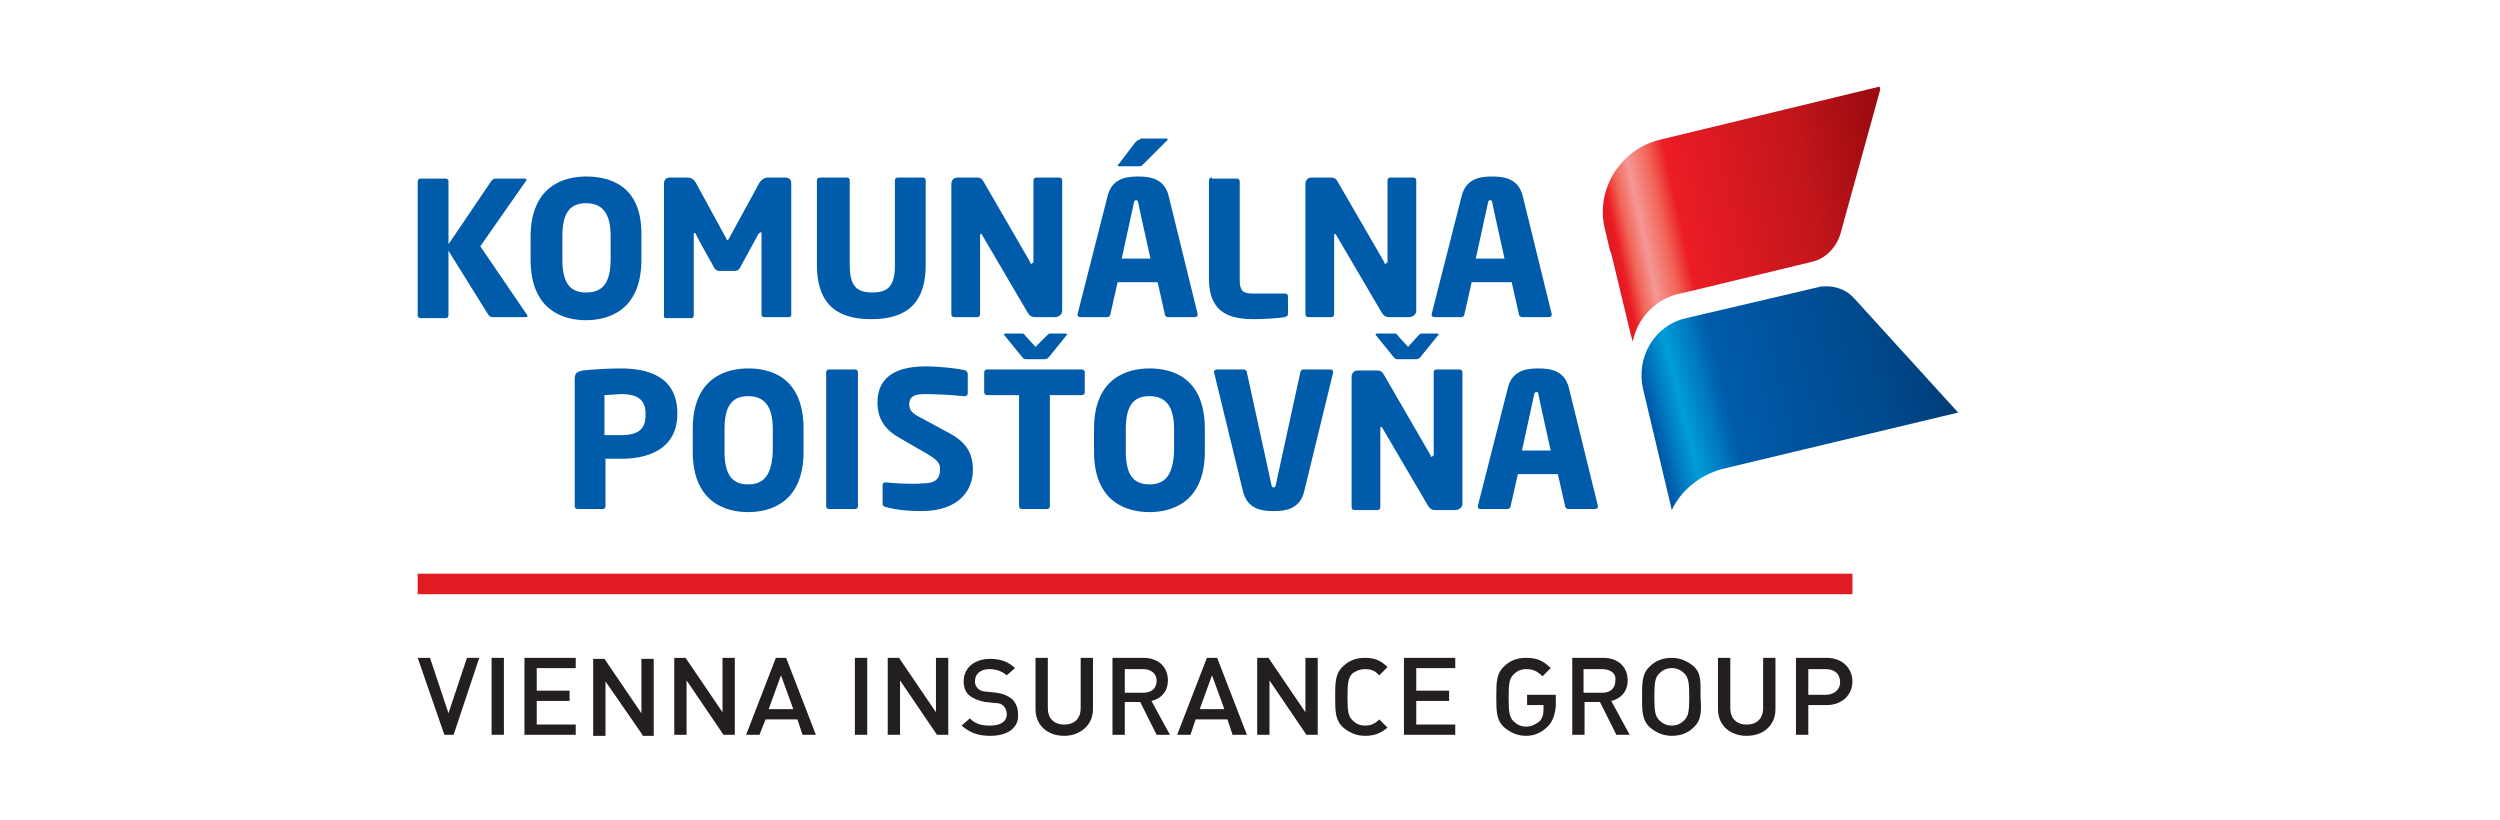 <svg xmlns="http://www.w3.org/2000/svg" xmlns:xlink="http://www.w3.org/1999/xlink" id="Layer_1" x="0px" y="0px" viewBox="0 0 243.6 79.9" style="enable-background:new 0 0 243.6 79.9;" xml:space="preserve"> <style type="text/css"> .st0{clip-path:url(#SVGID_2_);} .st1{clip-path:url(#SVGID_4_);} .st2{clip-path:url(#SVGID_2_);fill:#E01B22;} .st3{clip-path:url(#SVGID_8_);fill-rule:evenodd;clip-rule:evenodd;fill:#231F20;} .st4{clip-path:url(#SVGID_8_);fill:#005BAA;} .st5{clip-path:url(#SVGID_10_);fill:url(#SVGID_11_);} .st6{clip-path:url(#SVGID_13_);fill:#005BAA;} .st7{clip-path:url(#SVGID_15_);fill:url(#SVGID_16_);} </style> <g> <g> <g> <defs> <rect id="SVGID_1_" x="34.8" y="4.5" width="173.9" height="70.9"></rect> </defs> <clipPath id="SVGID_2_"> <use xlink:href="#SVGID_1_" style="overflow:visible;"></use> </clipPath> <g class="st0"> <defs> <polygon id="SVGID_3_" points="162.9,35.9 162.9,49.7 162.9,49.7 202.9,45.9 180.4,28.8 "></polygon> </defs> <clipPath id="SVGID_4_"> <use xlink:href="#SVGID_3_" style="overflow:visible;"></use> </clipPath> <g class="st1"> <defs> <rect id="SVGID_5_" x="162.9" y="28.8" width="39.9" height="20.9"></rect> </defs> <clipPath id="SVGID_6_"> <use xlink:href="#SVGID_5_" style="overflow:visible;"></use> </clipPath> <g transform="matrix(1 0 0 1 0 0)" style="clip-path:url(#SVGID_6_);"> <image style="overflow:visible;" width="103" height="54" transform="matrix(0.388 0 0 0.387 162.92 28.785)"> </image> </g> </g> </g> <rect x="40.7" y="55.9" class="st2" width="139.8" height="2"></rect> <g class="st0"> <defs> <rect id="SVGID_7_" x="34.8" y="4.5" width="173.9" height="70.9"></rect> </defs> <clipPath id="SVGID_8_"> <use xlink:href="#SVGID_7_" style="overflow:visible;"></use> </clipPath> <path class="st3" d="M44.2,71.6L44.2,71.6h-0.9l-2.6-7.5h1.2l1.8,5.4l1.8-5.4h1.2L44.2,71.6z M47.9,71.6L47.9,71.6h1.2v-7.5 h-1.2V71.6z M51.1,71.6L51.1,71.6v-7.5h5v1h-3.8v2.2h3.2v1h-3.2v2.3h3.8v1H51.1z M62.6,71.6L62.6,71.6L59,66.4v5.3h-1.2v-7.5 h1.1l3.6,5.3v-5.3h1.2v7.5H62.6z M70.5,71.6L70.5,71.6l-3.6-5.3v5.3h-1.2v-7.5h1.1l3.6,5.3v-5.3h1.2v7.5H70.5z M78.2,71.6 L78.2,71.6l-0.5-1.5h-3.1L74,71.6h-1.3l2.9-7.5h1l2.9,7.5H78.2z M76.1,65.8L76.1,65.8l-1.2,3.3h2.4L76.1,65.8z M83.3,71.6 L83.3,71.6h1.2v-7.5h-1.2V71.6z M91.3,71.6L91.3,71.6l-3.6-5.3v5.3h-1.2v-7.5h1.1l3.6,5.3v-5.3h1.2v7.5H91.3z M96.5,71.7 L96.5,71.7c-1.2,0-2-0.3-2.8-1l0.8-0.7c0.6,0.6,1.2,0.7,2,0.7c1,0,1.6-0.4,1.6-1.1c0-0.3-0.1-0.6-0.3-0.8 c-0.2-0.2-0.4-0.3-0.9-0.3l-0.9-0.1c-0.6-0.1-1.1-0.3-1.5-0.6c-0.4-0.3-0.6-0.8-0.6-1.4c0-1.3,1-2.2,2.6-2.2 c1,0,1.8,0.3,2.4,0.9l-0.8,0.7c-0.5-0.4-1-0.6-1.7-0.6c-0.9,0-1.4,0.5-1.4,1.2c0,0.3,0.1,0.5,0.3,0.7c0.2,0.2,0.5,0.3,0.9,0.3 l0.9,0.1c0.7,0.1,1.1,0.3,1.5,0.6c0.4,0.4,0.6,0.9,0.6,1.5C99.3,70.9,98.2,71.7,96.5,71.7 M103.7,71.7L103.7,71.7 c-1.6,0-2.8-1-2.8-2.6v-5h1.2v4.9c0,1,0.6,1.6,1.6,1.6c1,0,1.6-0.6,1.6-1.6v-4.9h1.2v5C106.5,70.7,105.2,71.7,103.7,71.7 M112.7,71.6L112.7,71.6l-1.6-3.2h-1.5v3.2h-1.2v-7.5h3c1.5,0,2.4,0.9,2.4,2.2c0,1.1-0.7,1.8-1.6,2l1.8,3.3H112.7z M111.4,65.2 L111.4,65.2h-1.8v2.3h1.8c0.8,0,1.3-0.4,1.3-1.2C112.7,65.6,112.1,65.2,111.4,65.2 M120.1,71.6L120.1,71.6l-0.5-1.5h-3.1 l-0.5,1.5h-1.3l2.9-7.5h1l2.9,7.5H120.1z M118.1,65.8L118.1,65.8l-1.2,3.3h2.4L118.1,65.8z M127.3,71.6L127.3,71.6l-3.6-5.3v5.3 h-1.2v-7.5h1.1l3.6,5.3v-5.3h1.2v7.5H127.3z M133,71.7L133,71.7c-0.8,0-1.5-0.3-2.1-0.8c-0.8-0.7-0.8-1.6-0.8-3 c0-1.4,0-2.3,0.8-3c0.5-0.5,1.2-0.8,2.1-0.8c1,0,1.6,0.3,2.2,0.9l-0.8,0.8c-0.4-0.4-0.7-0.6-1.4-0.6c-0.5,0-0.9,0.2-1.2,0.4 c-0.4,0.4-0.5,0.8-0.5,2.3c0,1.5,0.1,1.9,0.5,2.3c0.3,0.3,0.7,0.5,1.2,0.5c0.6,0,1-0.2,1.4-0.6l0.8,0.8 C134.6,71.4,134,71.7,133,71.7 M136.8,71.6L136.8,71.6v-7.5h5v1H138v2.2h3.2v1H138v2.3h3.8v1H136.8z M150.8,70.8L150.8,70.8 c-0.6,0.6-1.3,0.9-2.1,0.9c-0.8,0-1.5-0.3-2.1-0.8c-0.8-0.7-0.8-1.6-0.8-3c0-1.4,0-2.3,0.8-3c0.5-0.5,1.2-0.8,2.1-0.8 c1.1,0,1.7,0.3,2.4,1l-0.8,0.8c-0.5-0.5-0.9-0.7-1.6-0.7c-0.5,0-0.9,0.2-1.2,0.5c-0.4,0.4-0.5,0.8-0.5,2.3 c0,1.5,0.1,1.9,0.5,2.3c0.3,0.3,0.7,0.5,1.2,0.5c0.5,0,0.9-0.2,1.3-0.5c0.3-0.3,0.4-0.7,0.4-1.2v-0.4h-1.6v-1h2.8v1.1 C151.5,69.7,151.3,70.3,150.8,70.8 M157.5,71.6L157.5,71.6l-1.6-3.2h-1.5v3.2h-1.2v-7.5h3c1.5,0,2.4,0.9,2.4,2.2 c0,1.1-0.7,1.8-1.6,2l1.8,3.3H157.5z M156.1,65.2L156.1,65.2h-1.8v2.3h1.8c0.8,0,1.3-0.4,1.3-1.2 C157.5,65.6,156.9,65.2,156.1,65.2 M165,70.9L165,70.9c-0.5,0.5-1.2,0.8-2.1,0.8c-0.8,0-1.5-0.3-2.1-0.8c-0.8-0.7-0.8-1.6-0.8-3 c0-1.4,0-2.3,0.8-3c0.5-0.5,1.2-0.8,2.1-0.8c0.8,0,1.5,0.3,2.1,0.8c0.8,0.7,0.7,1.6,0.7,3C165.8,69.3,165.8,70.2,165,70.9 M164.1,65.6L164.1,65.6c-0.3-0.3-0.7-0.5-1.2-0.5c-0.5,0-0.9,0.2-1.2,0.5c-0.4,0.4-0.5,0.8-0.5,2.3c0,1.5,0.1,1.9,0.5,2.3 c0.3,0.3,0.7,0.5,1.2,0.5c0.5,0,0.9-0.2,1.2-0.5c0.4-0.4,0.5-0.8,0.5-2.3C164.6,66.4,164.5,66,164.1,65.6 M170.2,71.7 L170.2,71.7c-1.6,0-2.8-1-2.8-2.6v-5h1.2v4.9c0,1,0.6,1.6,1.6,1.6s1.6-0.6,1.6-1.6v-4.9h1.2v5C173,70.7,171.8,71.7,170.2,71.7 M178,68.7L178,68.7h-1.8v2.9H175v-7.5h3c1.5,0,2.5,1,2.5,2.3C180.5,67.7,179.5,68.7,178,68.7 M177.9,65.2h-1.7v2.5h1.7 c0.8,0,1.4-0.5,1.4-1.2C179.3,65.6,178.7,65.2,177.9,65.2"></path> <path class="st4" d="M97.9,32.5L97.9,32.5C97.9,32.5,97.8,32.5,97.9,32.5c-0.1,0.1-0.1,0.1,0,0.2l1.7,2.1 c0.2,0.2,0.2,0.2,0.4,0.2h1.8c0.2,0,0.3-0.1,0.4-0.2l1.7-2.1c0.1-0.1,0.1-0.1,0.1-0.1c0,0-0.1-0.1-0.1-0.1h-1.5 c-0.2,0-0.2,0-0.4,0.2l-1.1,1.1l-1-1.1c-0.1-0.2-0.2-0.2-0.4-0.2H97.9z M134.1,32.5L134.1,32.5C134.1,32.5,134,32.5,134.1,32.5 c-0.1,0.1-0.1,0.1,0,0.2l1.7,2.1c0.2,0.2,0.2,0.2,0.4,0.2h1.8c0.2,0,0.3-0.1,0.4-0.2l1.7-2.1c0.1-0.1,0.1-0.1,0.1-0.1 c0,0-0.1-0.1-0.1-0.1h-1.5c-0.2,0-0.2,0-0.4,0.2l-1,1.1l-1-1.1c-0.1-0.2-0.2-0.2-0.4-0.2H134.1z M60.5,42.4L60.5,42.4 c-0.2,0-1.3,0-1.5,0l-0.1,0v-3.9l0.1,0c0.2,0,1.2-0.1,1.5-0.1c1.7,0,2.4,0.6,2.4,1.9v0.2C62.9,41.8,62.2,42.4,60.5,42.4 M72.9,47.2L72.9,47.2c-1.6,0-2.3-1-2.3-3.2v-2.2c0-2.2,0.7-3.2,2.3-3.2c1.6,0,2.4,1,2.4,3.2V44C75.2,46.2,74.5,47.2,72.9,47.2 M112,47.2L112,47.2c-1.6,0-2.3-1-2.3-3.2v-2.2c0-2.2,0.7-3.2,2.3-3.2c1.6,0,2.4,1,2.4,3.2V44C114.3,46.2,113.6,47.2,112,47.2 M60.5,35.9L60.5,35.9c-1.3,0-2.8,0.1-3.7,0.2c-0.5,0.1-0.8,0.2-0.8,0.8v12.4c0,0.2,0.1,0.3,0.3,0.3h2.4c0.2,0,0.3-0.1,0.3-0.3 v-4.6l0.1,0c0.1,0,0.3,0,0.4,0c0.4,0,0.8,0,1.1,0c2,0,5.4-0.6,5.4-4.4v-0.2C65.9,36.6,63,35.9,60.5,35.9 M80.8,36L80.8,36 c-0.2,0-0.3,0.1-0.3,0.3v13c0,0.2,0.1,0.3,0.3,0.3h2.5c0.2,0,0.3-0.1,0.3-0.3v-13c0-0.2-0.1-0.3-0.3-0.3H80.8z M96.2,36L96.2,36 c-0.2,0-0.3,0.1-0.3,0.3v1.9c0,0.2,0.1,0.3,0.3,0.3h3.1v10.8c0,0.2,0.1,0.3,0.3,0.3h2.4c0.2,0,0.3-0.1,0.3-0.3V38.5h3.1 c0.2,0,0.3-0.1,0.3-0.3v-1.9c0-0.2-0.1-0.3-0.3-0.3H96.2z M72.9,35.9L72.9,35.9c-2,0-5.4,0.8-5.4,5.9V44c0,5.1,3.4,5.9,5.4,5.9 c2,0,5.4-0.8,5.4-5.9v-2.2C78.3,36.6,74.9,35.9,72.9,35.9 M86.3,47L86.3,47c-0.2,0-0.3,0.1-0.3,0.3v1.8c0,0.2,0.2,0.3,0.3,0.3 c1.1,0.3,2.2,0.4,3.5,0.4c3.7,0,5-2.1,5-4c0-1.7-0.7-2.8-2.5-3.7l-2.4-1.3c-1-0.5-1.3-0.8-1.3-1.4c0-0.7,0.4-1,1.5-1 c1.1,0,3,0.1,3.7,0.2l0.2,0c0.2,0,0.3-0.1,0.3-0.3v-1.9c0-0.1-0.1-0.2-0.2-0.3c-0.7-0.2-2.6-0.4-3.9-0.4c-3.1,0-4.7,1.2-4.7,3.5 c0,1.5,0.6,2.6,2.2,3.5l2.6,1.5c1,0.6,1.3,0.9,1.3,1.5c0,1-0.5,1.4-1.7,1.4C89.1,47.2,87.1,47.1,86.3,47 M112,35.9L112,35.9 c-2,0-5.4,0.8-5.4,5.9V44c0,5.1,3.4,5.9,5.4,5.9c2,0,5.4-0.8,5.4-5.9v-2.2C117.4,36.6,114,35.9,112,35.9 M123.9,47.3l-2.4-11 c0-0.2-0.2-0.3-0.3-0.3h-2.6c-0.2,0-0.3,0.1-0.3,0.2c0,0,0,0,0,0c0,0,0,0,0,0.1l2.8,11.5c0.4,1.8,1.8,2,3,2c1.2,0,2.6-0.2,3-2 l2.8-11.5c0,0,0,0,0-0.1c0,0,0,0,0,0c0-0.1-0.1-0.2-0.3-0.2h-2.6c-0.2,0-0.3,0.2-0.3,0.3l-2.4,11c0,0.1-0.1,0.2-0.2,0.2 C124,47.5,123.9,47.4,123.9,47.3"></path> <path class="st4" d="M111.1,13.6L111.1,13.6c-0.2,0-0.3,0.1-0.5,0.3L109,16c-0.1,0.1-0.1,0.1-0.1,0.1c0,0.1,0.1,0.1,0.1,0.1h2 c0.2,0,0.2,0,0.4-0.2l0,0l2.3-2.3c0,0,0.1-0.1,0.1-0.1c0,0-0.1-0.1-0.1-0.1H111.1z M57.1,28.5L57.1,28.5c-1.6,0-2.3-1-2.3-3.2 V23c0-2.2,0.7-3.2,2.3-3.2c1.6,0,2.4,1,2.4,3.2v2.2C59.5,27.5,58.8,28.5,57.1,28.5 M74.2,22.7L74.2,22.7v7.9 c0,0.2,0.1,0.3,0.2,0.3h2.4c0.1,0,0.3,0,0.3-0.2V17.9c0-0.4-0.2-0.6-0.6-0.6h-1.7c-0.3,0-0.6,0.2-0.8,0.5l-3,5.5 c0,0-0.1,0.1-0.1,0.1c0,0-0.1,0-0.1-0.1l-3-5.5c-0.2-0.3-0.4-0.5-0.8-0.5h-1.7c-0.4,0-0.6,0.2-0.6,0.6v12.9 c0,0.2,0.1,0.2,0.3,0.2h2.4c0.1,0,0.2-0.1,0.2-0.3v-7.9c0-0.1,0.1-0.1,0.1-0.1c0,0,0.1,0,0.1,0.1c0,0.1,1.8,3.3,1.8,3.3 c0.1,0.2,0.3,0.3,0.5,0.3h1.5c0.2,0,0.4-0.1,0.5-0.3l1.8-3.3c0,0,0.1-0.1,0.1-0.1C74.2,22.6,74.2,22.6,74.2,22.7 M100.6,25.6 L100.6,25.6c0,0.1-0.1,0.1-0.1,0.1c-0.1,0-0.1,0-0.1-0.1l-0.1-0.2l-4.4-7.6c-0.2-0.4-0.4-0.5-0.7-0.5h-1.9 c-0.4,0-0.6,0.3-0.6,0.6v12.7c0,0.2,0.1,0.3,0.3,0.3h2.2c0.2,0,0.3-0.1,0.3-0.3v-7.7c0-0.1,0.1-0.1,0.1-0.1c0,0,0.1,0,0.1,0.1 l4.4,7.5c0.3,0.5,0.5,0.5,0.9,0.5h1.8c0.4,0,0.7-0.3,0.7-0.6V17.6c0-0.2-0.1-0.3-0.3-0.3h-2.2c-0.2,0-0.3,0.1-0.3,0.3V25.6z M57.1,17.2L57.1,17.2c-2,0-5.4,0.8-5.4,5.9v2.2c0,5.1,3.4,5.9,5.4,5.9c2,0,5.4-0.8,5.4-5.9V23C62.6,17.9,59.2,17.2,57.1,17.2 M79.9,17.3L79.9,17.3c-0.2,0-0.3,0.1-0.3,0.3v8.2c0,3.6,1.7,5.3,5.3,5.3c3.6,0,5.3-1.7,5.3-5.3v-8.2c0-0.2-0.1-0.3-0.3-0.3 h-2.4c-0.2,0-0.3,0.1-0.3,0.3v8.2c0,2-0.6,2.7-2.2,2.7c-1.6,0-2.2-0.7-2.2-2.7v-8.2c0-0.2-0.1-0.3-0.3-0.3H79.9z M118.1,17.3 c-0.2,0-0.3,0.1-0.3,0.3v9.6c0,3.4,2.2,3.9,4.4,3.9c1,0,2.4-0.1,3-0.2c0.2-0.1,0.3-0.1,0.3-0.3v-1.7c0-0.2-0.1-0.3-0.3-0.3H122 c-0.9,0-1.2-0.3-1.2-1.3v-9.6c0-0.2-0.1-0.3-0.3-0.3H118.1z"></path> <path class="st4" d="M43.7,24.4l0.1,0.2l3.8,6.1c0.1,0.1,0.2,0.2,0.4,0.2h3.2c0.1,0,0.2,0,0.2-0.1c0,0,0-0.1-0.1-0.2L46.8,24 l0,0l4.4-6.3c0.1-0.1,0.1-0.2,0.1-0.2c0-0.1-0.1-0.1-0.2-0.1h-2.8c-0.2,0-0.3,0.1-0.4,0.2l-4.2,6.2v-6.1c0-0.2-0.1-0.3-0.3-0.3 H41c-0.2,0-0.3,0.1-0.3,0.3v13c0,0.2,0.1,0.3,0.3,0.3h2.4c0.2,0,0.3-0.1,0.3-0.3V24.4z"></path> <path class="st4" d="M135.1,25.6c0,0.1-0.1,0.1-0.1,0.1c-0.1,0-0.1,0-0.1-0.1l-0.1-0.2l-4.4-7.6c-0.2-0.4-0.4-0.5-0.7-0.5h-1.9 c-0.4,0-0.6,0.3-0.6,0.6v12.7c0,0.2,0.1,0.3,0.3,0.3h2.2c0.2,0,0.3-0.1,0.3-0.3v-7.7c0-0.1,0.1-0.1,0.1-0.1c0,0,0.1,0,0.1,0.1 l4.4,7.5c0.3,0.5,0.5,0.5,0.9,0.5h1.8c0.4,0,0.7-0.3,0.7-0.6V17.6c0-0.2-0.1-0.3-0.3-0.3h-2.2c-0.2,0-0.3,0.1-0.3,0.3V25.6"></path> <path class="st4" d="M139.6,44.4c0,0.1-0.1,0.1-0.1,0.1c-0.1,0-0.1,0-0.1-0.1l-0.1-0.2l-4.4-7.6c-0.2-0.4-0.4-0.5-0.7-0.5h-1.9 c-0.4,0-0.6,0.3-0.6,0.6v12.7c0,0.2,0.1,0.3,0.3,0.3h2.2c0.2,0,0.3-0.1,0.3-0.3v-7.7c0-0.1,0.1-0.1,0.1-0.1c0,0,0.1,0,0.1,0.1 l4.4,7.5c0.3,0.5,0.5,0.5,0.9,0.5h1.8c0.4,0,0.7-0.3,0.7-0.6V36.3c0-0.2-0.1-0.3-0.3-0.3h-2.2c-0.2,0-0.3,0.1-0.3,0.3V44.4"></path> </g> <g class="st0"> <defs> <path id="SVGID_9_" d="M177.1,28L164.3,31c-3.1,0.7-4.9,3.8-4.2,6.9l2.8,11.8c0.9-1.9,2.7-3.4,4.9-4l23-5.5l-10.1-11.1 c-0.7-0.8-1.7-1.2-2.7-1.2C177.7,27.9,177.4,27.9,177.1,28"></path> </defs> <clipPath id="SVGID_10_"> <use xlink:href="#SVGID_9_" style="overflow:visible;"></use> </clipPath> <linearGradient id="SVGID_11_" gradientUnits="userSpaceOnUse" x1="-3.355" y1="79.719" x2="-3.246" y2="79.719" gradientTransform="matrix(295.797 -69.378 -55.456 -236.44 5572.429 18658.658)"> <stop offset="0" style="stop-color:#004281"></stop> <stop offset="2.000000e-02" style="stop-color:#004E95"></stop> <stop offset="8.000000e-02" style="stop-color:#005BAA"></stop> <stop offset="0.12" style="stop-color:#007AC0"></stop> <stop offset="0.17" style="stop-color:#009DDA"></stop> <stop offset="0.24" style="stop-color:#007AC0"></stop> <stop offset="0.3" style="stop-color:#005BAA"></stop> <stop offset="0.72" style="stop-color:#004A8E"></stop> <stop offset="1" style="stop-color:#003974"></stop> </linearGradient> <polygon class="st5" points="154.5,29 189.2,20.9 195.7,48.5 161,56.7 "></polygon> </g> <g class="st0"> <defs> <rect id="SVGID_12_" x="34.8" y="4.5" width="173.9" height="70.9"></rect> </defs> <clipPath id="SVGID_13_"> <use xlink:href="#SVGID_12_" style="overflow:visible;"></use> </clipPath> <path class="st6" d="M143.8,25.2L143.8,25.2l1.2-5.5c0-0.1,0.1-0.2,0.2-0.2c0.1,0,0.2,0.1,0.2,0.2c0,0.1,1.2,5.5,1.2,5.5H143.8z M139.5,30.6c0,0,0,0.1,0,0.1c0,0.1,0.1,0.2,0.3,0.2h2.6c0.1,0,0.3-0.1,0.3-0.3l0.7-3.1h3.9l0.7,3.1c0,0.2,0.2,0.3,0.3,0.3h2.6 c0.2,0,0.3-0.1,0.3-0.2c0,0,0-0.1,0-0.1l-2.8-11.4c-0.4-1.8-1.8-2-3-2c-1.2,0-2.6,0.2-3,2L139.5,30.6z"></path> <path class="st6" d="M109.3,25.2L109.3,25.2l1.2-5.5c0-0.1,0.1-0.2,0.2-0.2c0.1,0,0.2,0.1,0.2,0.2c0,0.1,1.2,5.5,1.2,5.5H109.3z M105,30.6c0,0,0,0.1,0,0.1c0,0.1,0.1,0.2,0.3,0.2h2.6c0.1,0,0.3-0.1,0.3-0.3l0.7-3.1h3.9l0.7,3.1c0,0.2,0.2,0.3,0.3,0.3h2.6 c0.2,0,0.3-0.1,0.3-0.2c0,0,0-0.1,0-0.1l-2.8-11.4c-0.4-1.8-1.8-2-3-2c-1.2,0-2.6,0.2-3,2L105,30.6z"></path> <path class="st6" d="M148.3,43.9L148.3,43.9l1.2-5.5c0-0.1,0.1-0.2,0.2-0.2c0.2,0,0.2,0.1,0.2,0.2c0,0.1,1.2,5.5,1.2,5.5H148.3z M144,49.3c0,0,0,0.1,0,0.1c0,0.1,0.1,0.2,0.3,0.2h2.6c0.1,0,0.3-0.1,0.3-0.3l0.7-3.1h3.9l0.7,3.1c0,0.2,0.2,0.3,0.3,0.3h2.6 c0.2,0,0.3-0.1,0.3-0.2c0,0,0-0.1,0-0.1l-2.8-11.4c-0.4-1.8-1.8-2-3-2c-1.2,0-2.6,0.2-3,2L144,49.3z"></path> </g> <g class="st0"> <defs> <path id="SVGID_14_" d="M161.8,13.6c-3.9,0.9-6.4,4.9-5.4,8.8l0.5,2.1l0.1,0.2l1.9,7.9l0.2,0.7c0.4-2.2,2.1-4,4.2-4.6l0,0 l1.3-0.3l12-2.9c1.3-0.3,2.3-1.4,2.7-2.6l4-14.5l0,0L161.8,13.6z"></path> </defs> <clipPath id="SVGID_15_"> <use xlink:href="#SVGID_14_" style="overflow:visible;"></use> </clipPath> <linearGradient id="SVGID_16_" gradientUnits="userSpaceOnUse" x1="-3.841" y1="79.108" x2="-3.733" y2="79.108" gradientTransform="matrix(259.248 -60.806 -56.575 -241.21 5626.735 18872.178)"> <stop offset="0" style="stop-color:#B01117"></stop> <stop offset="2.000000e-02" style="stop-color:#CD181E"></stop> <stop offset="8.000000e-02" style="stop-color:#EC1C24"></stop> <stop offset="0.12" style="stop-color:#F16657"></stop> <stop offset="0.17" style="stop-color:#F59795"></stop> <stop offset="0.24" style="stop-color:#F16658"></stop> <stop offset="0.3" style="stop-color:#EC1C24"></stop> <stop offset="0.72" style="stop-color:#C3161C"></stop> <stop offset="1" style="stop-color:#9D0B0F"></stop> </linearGradient> <polygon class="st7" points="149.9,9.8 181.7,2.3 188.7,32.1 156.9,39.5 "></polygon> </g> </g> </g> </g> </svg>